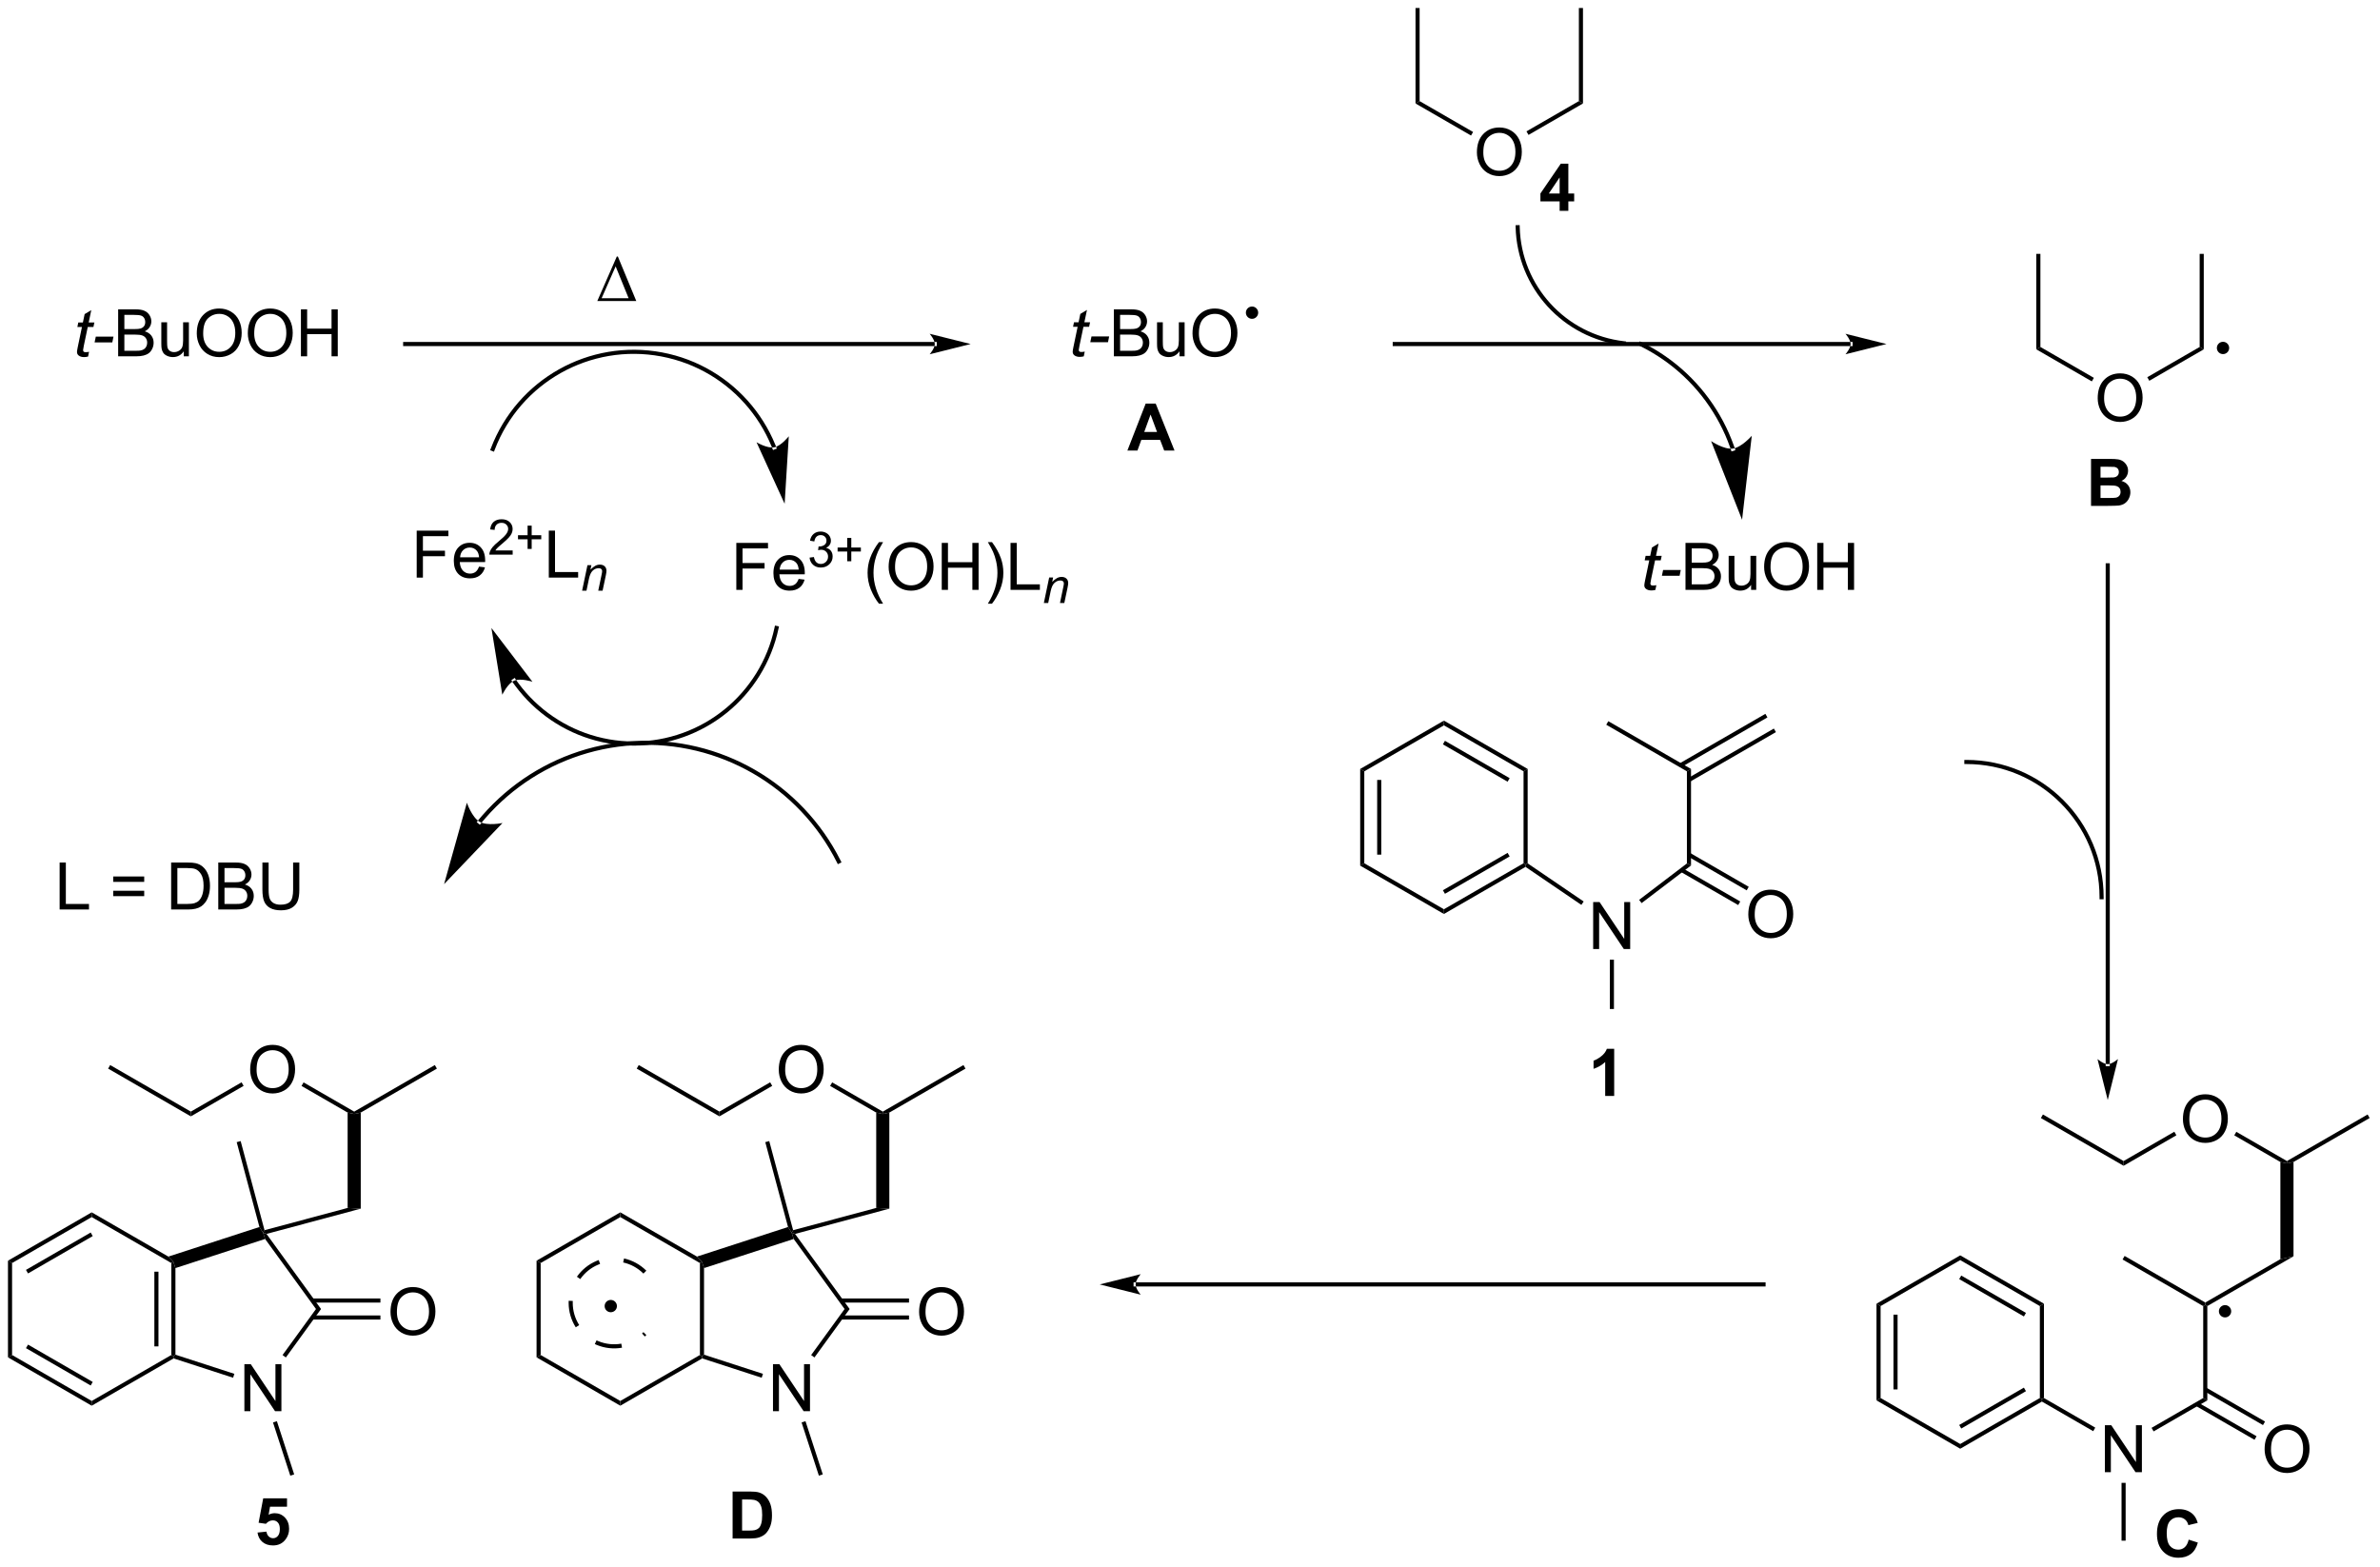 <?xml version="1.0" encoding="UTF-8"?>
<!DOCTYPE svg PUBLIC '-//W3C//DTD SVG 1.0//EN'
          'http://www.w3.org/TR/2001/REC-SVG-20010904/DTD/svg10.dtd'>
<svg stroke-dasharray="none" shape-rendering="auto" xmlns="http://www.w3.org/2000/svg" font-family="'Dialog'" text-rendering="auto" width="796" fill-opacity="1" color-interpolation="auto" color-rendering="auto" preserveAspectRatio="xMidYMid meet" font-size="12px" viewBox="0 0 796 524" fill="black" xmlns:xlink="http://www.w3.org/1999/xlink" stroke="black" image-rendering="auto" stroke-miterlimit="10" stroke-linecap="square" stroke-linejoin="miter" font-style="normal" stroke-width="1" height="524" stroke-dashoffset="0" font-weight="normal" stroke-opacity="1"
><!--Generated by the Batik Graphics2D SVG Generator--><defs id="genericDefs"
  /><g
  ><defs id="defs1"
    ><clipPath clipPathUnits="userSpaceOnUse" id="clipPath1"
      ><path d="M0.646 0.646 L298.841 0.646 L298.841 197.011 L0.646 197.011 L0.646 0.646 Z"
      /></clipPath
      ><clipPath clipPathUnits="userSpaceOnUse" id="clipPath2"
      ><path d="M-0.972 10.626 L-0.972 201.531 L288.932 201.531 L288.932 10.626 Z"
      /></clipPath
    ></defs
    ><g transform="scale(2.667,2.667) translate(-0.646,-0.646) matrix(1.029,0,0,1.029,1.646,-10.284)"
    ><path d="M9.88 53.495 L9.763 54.076 Q9.508 54.141 9.271 54.141 Q8.849 54.141 8.599 53.933 Q8.412 53.776 8.412 53.508 Q8.412 53.37 8.513 52.878 L9.016 50.469 L8.458 50.469 L8.57 49.922 L9.13 49.922 L9.344 48.901 L10.154 48.414 L9.836 49.922 L10.531 49.922 L10.414 50.469 L9.724 50.469 L9.242 52.761 Q9.154 53.198 9.154 53.284 Q9.154 53.409 9.224 53.477 Q9.297 53.542 9.461 53.542 Q9.695 53.542 9.88 53.495 ZM10.556 52.352 L10.704 51.644 L12.861 51.644 L12.715 52.352 L10.556 52.352 Z" stroke="none" clip-path="url(#clipPath2)"
    /></g
    ><g transform="matrix(2.743,0,0,2.743,2.667,-29.146)"
    ><path d="M13.434 54.071 L13.434 48.344 L15.582 48.344 Q16.238 48.344 16.634 48.519 Q17.033 48.69 17.257 49.052 Q17.48 49.414 17.48 49.808 Q17.48 50.175 17.28 50.5 Q17.082 50.823 16.681 51.024 Q17.199 51.175 17.478 51.542 Q17.759 51.909 17.759 52.409 Q17.759 52.813 17.587 53.159 Q17.418 53.503 17.168 53.69 Q16.918 53.878 16.54 53.974 Q16.165 54.071 15.618 54.071 L13.434 54.071 ZM14.191 50.75 L15.431 50.75 Q15.934 50.75 16.152 50.683 Q16.442 50.597 16.587 50.399 Q16.736 50.198 16.736 49.899 Q16.736 49.612 16.598 49.396 Q16.462 49.18 16.207 49.099 Q15.954 49.019 15.337 49.019 L14.191 49.019 L14.191 50.75 ZM14.191 53.394 L15.618 53.394 Q15.986 53.394 16.134 53.367 Q16.395 53.321 16.569 53.211 Q16.746 53.102 16.858 52.894 Q16.973 52.683 16.973 52.409 Q16.973 52.089 16.809 51.855 Q16.645 51.617 16.353 51.521 Q16.064 51.425 15.517 51.425 L14.191 51.425 L14.191 53.394 ZM21.431 54.071 L21.431 53.461 Q20.947 54.164 20.113 54.164 Q19.746 54.164 19.428 54.024 Q19.111 53.883 18.954 53.67 Q18.801 53.456 18.738 53.149 Q18.697 52.94 18.697 52.492 L18.697 49.922 L19.4 49.922 L19.4 52.222 Q19.4 52.774 19.442 52.964 Q19.509 53.242 19.723 53.401 Q19.939 53.558 20.254 53.558 Q20.572 53.558 20.848 53.396 Q21.126 53.235 21.241 52.956 Q21.355 52.675 21.355 52.144 L21.355 49.922 L22.059 49.922 L22.059 54.071 L21.431 54.071 ZM23.021 51.282 Q23.021 49.855 23.787 49.05 Q24.552 48.242 25.763 48.242 Q26.555 48.242 27.19 48.623 Q27.828 49 28.162 49.677 Q28.497 50.355 28.497 51.214 Q28.497 52.086 28.146 52.774 Q27.794 53.461 27.148 53.815 Q26.505 54.17 25.758 54.17 Q24.951 54.17 24.312 53.779 Q23.677 53.386 23.349 52.711 Q23.021 52.034 23.021 51.282 ZM23.802 51.292 Q23.802 52.328 24.357 52.925 Q24.914 53.519 25.755 53.519 Q26.609 53.519 27.162 52.917 Q27.716 52.315 27.716 51.211 Q27.716 50.511 27.479 49.99 Q27.242 49.469 26.787 49.183 Q26.333 48.894 25.766 48.894 Q24.961 48.894 24.38 49.448 Q23.802 50 23.802 51.292 ZM29.244 51.282 Q29.244 49.855 30.009 49.05 Q30.775 48.242 31.986 48.242 Q32.777 48.242 33.413 48.623 Q34.051 49 34.384 49.677 Q34.72 50.355 34.72 51.214 Q34.72 52.086 34.368 52.774 Q34.017 53.461 33.371 53.815 Q32.728 54.17 31.98 54.17 Q31.173 54.17 30.535 53.779 Q29.9 53.386 29.572 52.711 Q29.244 52.034 29.244 51.282 ZM30.025 51.292 Q30.025 52.328 30.579 52.925 Q31.137 53.519 31.978 53.519 Q32.832 53.519 33.384 52.917 Q33.939 52.315 33.939 51.211 Q33.939 50.511 33.702 49.99 Q33.465 49.469 33.009 49.183 Q32.556 48.894 31.988 48.894 Q31.184 48.894 30.603 49.448 Q30.025 50 30.025 51.292 ZM35.719 54.071 L35.719 48.344 L36.477 48.344 L36.477 50.696 L39.453 50.696 L39.453 48.344 L40.211 48.344 L40.211 54.071 L39.453 54.071 L39.453 51.37 L36.477 51.37 L36.477 54.071 L35.719 54.071 Z" stroke="none" clip-path="url(#clipPath2)"
    /></g
    ><g transform="matrix(2.743,0,0,2.743,2.667,-29.146)"
    ><path d="M113.004 52.822 L113.004 52.822 L48.431 52.822 L48.181 52.822 L48.181 52.322 L48.431 52.322 L113.004 52.322 L113.254 52.322 L113.254 52.822 ZM117.379 52.572 L112.379 51.322 C112.379 51.322 113.004 52.025 113.004 52.572 C113.004 53.119 112.379 53.822 112.379 53.822 Z" stroke="none" clip-path="url(#clipPath2)"
    /></g
    ><g transform="matrix(2.743,0,0,2.743,2.667,-29.146)"
    ><path d="M93.189 65.269 L93.189 65.269 C93.189 65.268 93.189 65.267 93.188 65.266 L93.188 65.266 C93.187 65.264 93.187 65.262 93.186 65.261 L93.186 65.26 C93.18 65.245 93.174 65.23 93.168 65.215 L93.168 65.215 C93.144 65.154 93.119 65.094 93.095 65.033 L93.095 65.033 C92.996 64.792 92.891 64.553 92.782 64.317 L93.009 64.212 L92.782 64.317 C92.564 63.844 92.326 63.383 92.069 62.932 L92.069 62.932 C91.555 62.032 90.966 61.178 90.309 60.38 L90.309 60.38 C87.679 57.189 83.963 54.893 79.648 54.084 L79.694 53.838 L79.648 54.084 C71.018 52.466 62.467 57.261 59.347 65.469 L59.258 65.703 L58.791 65.525 L58.88 65.291 C62.086 56.858 70.872 51.93 79.74 53.593 L79.74 53.593 C84.174 54.424 87.993 56.783 90.695 60.062 L90.501 60.221 L90.695 60.062 C91.37 60.882 91.975 61.759 92.503 62.684 L92.286 62.808 L92.503 62.684 C92.767 63.147 93.012 63.622 93.236 64.107 L93.236 64.107 C93.348 64.35 93.455 64.596 93.557 64.844 L93.326 64.938 L93.557 64.844 C93.583 64.906 93.608 64.968 93.632 65.03 L93.4 65.122 L93.632 65.03 C93.639 65.046 93.645 65.061 93.651 65.077 L93.418 65.168 L93.651 65.076 C93.652 65.079 93.653 65.081 93.653 65.083 L93.421 65.174 L93.653 65.082 C93.654 65.083 93.654 65.085 93.654 65.086 L93.746 65.318 L93.281 65.501 ZM94.698 72.05 L95.204 63.819 C95.204 63.819 94.281 65.008 93.42 65.168 C92.56 65.328 91.271 64.55 91.271 64.55 Z" stroke="none" clip-path="url(#clipPath2)"
    /></g
    ><g transform="matrix(2.743,0,0,2.743,2.667,-29.146)"
    ><path d="M93.957 87.249 L93.957 87.249 C92.194 95.578 84.841 101.536 76.328 101.535 L76.078 101.535 L76.078 101.035 L76.328 101.035 C84.605 101.036 91.753 95.243 93.468 87.145 L93.519 86.9 L94.009 87.004 ZM76.328 101.535 L76.328 101.535 C72.071 101.535 68.105 100.045 64.983 97.514 L65.14 97.32 L64.983 97.514 C64.202 96.881 63.474 96.183 62.808 95.428 L62.996 95.262 L62.808 95.428 C62.475 95.05 62.157 94.657 61.856 94.251 L61.856 94.251 C61.78 94.15 61.706 94.047 61.633 93.944 L61.836 93.799 L61.633 93.944 C61.596 93.892 61.56 93.841 61.523 93.789 L61.729 93.646 L61.523 93.789 C61.521 93.785 61.519 93.782 61.517 93.779 L61.722 93.636 L61.517 93.779 C61.515 93.777 61.514 93.775 61.513 93.773 L61.719 93.632 L61.514 93.775 C61.513 93.774 61.513 93.773 61.513 93.773 L61.513 93.773 C61.512 93.772 61.512 93.772 61.512 93.772 L61.37 93.566 L61.782 93.283 L61.924 93.489 C61.924 93.489 61.924 93.489 61.924 93.489 L61.924 93.489 C61.924 93.489 61.924 93.489 61.923 93.488 L61.925 93.49 C61.926 93.491 61.927 93.493 61.927 93.494 L61.928 93.494 C61.93 93.497 61.932 93.5 61.934 93.503 L61.934 93.503 C61.969 93.554 62.005 93.604 62.04 93.655 L62.04 93.655 C62.111 93.755 62.184 93.854 62.257 93.953 L62.056 94.102 L62.257 93.953 C62.55 94.348 62.859 94.73 63.183 95.097 L63.183 95.097 C63.831 95.832 64.539 96.51 65.298 97.126 L65.298 97.126 C68.334 99.586 72.189 101.035 76.328 101.035 L76.578 101.035 L76.578 101.535 ZM58.946 87.195 L60.274 95.333 C60.274 95.333 60.911 93.97 61.715 93.624 C62.519 93.277 63.947 93.751 63.947 93.751 Z" stroke="none" clip-path="url(#clipPath2)"
    /></g
    ><g transform="matrix(2.743,0,0,2.743,2.667,-29.146)"
    ><path d="M131.289 53.495 L131.172 54.076 Q130.917 54.141 130.68 54.141 Q130.258 54.141 130.008 53.933 Q129.82 53.776 129.82 53.508 Q129.82 53.37 129.922 52.878 L130.424 50.469 L129.867 50.469 L129.979 49.922 L130.539 49.922 L130.752 48.901 L131.562 48.414 L131.245 49.922 L131.94 49.922 L131.823 50.469 L131.133 50.469 L130.651 52.761 Q130.562 53.198 130.562 53.284 Q130.562 53.409 130.633 53.477 Q130.706 53.542 130.87 53.542 Q131.104 53.542 131.289 53.495 ZM131.965 52.352 L132.113 51.644 L134.269 51.644 L134.124 52.352 L131.965 52.352 Z" stroke="none" clip-path="url(#clipPath2)"
    /></g
    ><g transform="matrix(2.743,0,0,2.743,2.667,-29.146)"
    ><path d="M134.842 54.071 L134.842 48.344 L136.991 48.344 Q137.647 48.344 138.043 48.519 Q138.441 48.69 138.665 49.052 Q138.889 49.414 138.889 49.808 Q138.889 50.175 138.689 50.5 Q138.491 50.823 138.09 51.024 Q138.608 51.175 138.887 51.542 Q139.168 51.909 139.168 52.409 Q139.168 52.813 138.996 53.159 Q138.827 53.503 138.577 53.69 Q138.327 53.878 137.949 53.974 Q137.574 54.071 137.027 54.071 L134.842 54.071 ZM135.6 50.75 L136.84 50.75 Q137.342 50.75 137.561 50.683 Q137.85 50.597 137.996 50.399 Q138.144 50.198 138.144 49.899 Q138.144 49.612 138.006 49.396 Q137.871 49.18 137.616 49.099 Q137.363 49.019 136.746 49.019 L135.6 49.019 L135.6 50.75 ZM135.6 53.394 L137.027 53.394 Q137.394 53.394 137.543 53.367 Q137.803 53.321 137.978 53.211 Q138.155 53.102 138.267 52.894 Q138.381 52.683 138.381 52.409 Q138.381 52.089 138.217 51.855 Q138.053 51.617 137.762 51.521 Q137.472 51.425 136.926 51.425 L135.6 51.425 L135.6 53.394 ZM142.84 54.071 L142.84 53.461 Q142.355 54.164 141.522 54.164 Q141.155 54.164 140.837 54.024 Q140.519 53.883 140.363 53.67 Q140.209 53.456 140.147 53.149 Q140.105 52.94 140.105 52.492 L140.105 49.922 L140.809 49.922 L140.809 52.222 Q140.809 52.774 140.85 52.964 Q140.918 53.242 141.131 53.401 Q141.347 53.558 141.663 53.558 Q141.98 53.558 142.256 53.396 Q142.535 53.235 142.65 52.956 Q142.764 52.675 142.764 52.144 L142.764 49.922 L143.467 49.922 L143.467 54.071 L142.84 54.071 ZM144.43 51.282 Q144.43 49.855 145.195 49.05 Q145.961 48.242 147.172 48.242 Q147.963 48.242 148.599 48.623 Q149.237 49 149.57 49.677 Q149.906 50.355 149.906 51.214 Q149.906 52.086 149.555 52.774 Q149.203 53.461 148.557 53.815 Q147.914 54.17 147.167 54.17 Q146.359 54.17 145.721 53.779 Q145.086 53.386 144.758 52.711 Q144.43 52.034 144.43 51.282 ZM145.211 51.292 Q145.211 52.328 145.766 52.925 Q146.323 53.519 147.164 53.519 Q148.018 53.519 148.57 52.917 Q149.125 52.315 149.125 51.211 Q149.125 50.511 148.888 49.99 Q148.651 49.469 148.195 49.183 Q147.742 48.894 147.174 48.894 Q146.37 48.894 145.789 49.448 Q145.211 50 145.211 51.292 Z" stroke="none" clip-path="url(#clipPath2)"
    /></g
    ><g transform="matrix(2.743,0,0,2.743,2.667,-29.146)"
    ><path d="M71.858 47.326 L74.233 41.906 L74.366 41.906 L76.608 47.326 L71.858 47.326 ZM75.676 46.992 L74.093 43.102 L72.382 46.992 L75.676 46.992 Z" stroke="none" clip-path="url(#clipPath2)"
    /></g
    ><g transform="matrix(2.743,0,0,2.743,2.667,-29.146)"
    ><path d="M224.67 52.822 L224.67 52.822 L169.09 52.822 L168.84 52.822 L168.84 52.322 L169.09 52.322 L224.67 52.322 L224.92 52.322 L224.92 52.822 ZM229.045 52.572 L224.045 51.322 C224.045 51.322 224.67 52.025 224.67 52.572 C224.67 53.119 224.045 53.822 224.045 53.822 Z" stroke="none" clip-path="url(#clipPath2)"
    /></g
    ><g transform="matrix(2.743,0,0,2.743,2.667,-29.146)"
    ><path d="M196.997 52.73 L196.997 52.73 C193.315 52.307 190.07 50.561 187.722 47.994 L187.906 47.825 L187.722 47.994 C185.374 45.427 183.922 42.04 183.828 38.335 L183.822 38.085 L184.322 38.072 L184.328 38.322 C184.419 41.903 185.821 45.176 188.091 47.657 L188.091 47.657 C190.36 50.137 193.496 51.825 197.054 52.233 L197.303 52.261 L197.246 52.758 Z" stroke="none" clip-path="url(#clipPath2)"
    /></g
    ><g transform="matrix(2.743,0,0,2.743,2.667,-29.146)"
    ><path d="M210.071 65.435 L210.071 65.435 C210.072 65.437 210.072 65.439 210.072 65.438 L210.072 65.438 C210.072 65.438 210.072 65.436 210.071 65.435 L210.308 65.355 L210.071 65.435 C210.071 65.433 210.07 65.431 210.069 65.429 L210.069 65.429 C210.069 65.427 210.068 65.425 210.067 65.423 L210.304 65.343 L210.067 65.423 C210.066 65.419 210.065 65.416 210.063 65.412 L210.063 65.412 C210.062 65.408 210.06 65.403 210.059 65.399 L210.296 65.319 L210.059 65.4 C210.054 65.384 210.048 65.368 210.043 65.352 L210.279 65.271 L210.043 65.352 C210.021 65.289 209.999 65.226 209.976 65.163 L209.976 65.163 C209.887 64.911 209.793 64.66 209.695 64.412 L209.695 64.412 C209.3 63.419 208.835 62.457 208.302 61.533 L208.302 61.533 C206.172 57.84 202.967 54.766 198.97 52.803 L198.746 52.692 L198.966 52.244 L199.191 52.354 C203.278 54.362 206.556 57.506 208.735 61.284 L208.519 61.409 L208.735 61.284 C209.28 62.228 209.756 63.212 210.159 64.228 L209.927 64.32 L210.159 64.228 C210.26 64.482 210.356 64.738 210.448 64.996 L210.212 65.079 L210.448 64.996 C210.471 65.06 210.493 65.124 210.516 65.189 L210.516 65.189 C210.521 65.205 210.527 65.222 210.532 65.238 L210.532 65.238 C210.534 65.242 210.535 65.246 210.536 65.25 L210.536 65.25 C210.538 65.254 210.539 65.258 210.541 65.262 L210.541 65.262 C210.541 65.264 210.542 65.266 210.542 65.268 L210.542 65.268 C210.543 65.27 210.544 65.272 210.545 65.274 L210.545 65.275 C210.544 65.273 210.544 65.272 210.544 65.273 L210.544 65.273 C210.544 65.273 210.545 65.275 210.546 65.277 L210.625 65.514 L210.15 65.672 ZM211.439 73.999 L212.621 63.76 C212.621 63.76 211.389 65.182 210.304 65.323 C209.22 65.465 207.663 64.408 207.663 64.408 Z" stroke="none" clip-path="url(#clipPath2)"
    /></g
    ><g transform="matrix(2.743,0,0,2.743,2.667,-29.146)"
    ><path d="M179.107 29.209 Q179.107 27.782 179.873 26.977 Q180.638 26.17 181.849 26.17 Q182.641 26.17 183.276 26.55 Q183.914 26.928 184.248 27.605 Q184.583 28.282 184.583 29.141 Q184.583 30.014 184.232 30.701 Q183.88 31.389 183.234 31.743 Q182.591 32.097 181.844 32.097 Q181.037 32.097 180.399 31.706 Q179.763 31.313 179.435 30.639 Q179.107 29.962 179.107 29.209 ZM179.888 29.22 Q179.888 30.256 180.443 30.852 Q181 31.446 181.841 31.446 Q182.696 31.446 183.248 30.845 Q183.802 30.243 183.802 29.139 Q183.802 28.438 183.565 27.918 Q183.328 27.397 182.873 27.11 Q182.419 26.821 181.852 26.821 Q181.047 26.821 180.466 27.376 Q179.888 27.928 179.888 29.22 Z" stroke="none" clip-path="url(#clipPath2)"
    /></g
    ><g transform="matrix(2.743,0,0,2.743,2.667,-29.146)"
    ><path d="M171.621 11.598 L172.121 11.598 L172.121 22.954 L171.621 23.242 Z" stroke="none" clip-path="url(#clipPath2)"
    /></g
    ><g transform="matrix(2.743,0,0,2.743,2.667,-29.146)"
    ><path d="M171.621 23.242 L172.121 22.954 L178.641 26.718 L178.391 27.151 Z" stroke="none" clip-path="url(#clipPath2)"
    /></g
    ><g transform="matrix(2.743,0,0,2.743,2.667,-29.146)"
    ><path d="M185.401 27.075 L185.151 26.642 L191.54 22.954 L192.04 23.242 Z" stroke="none" clip-path="url(#clipPath2)"
    /></g
    ><g transform="matrix(2.743,0,0,2.743,2.667,-29.146)"
    ><path d="M192.04 23.242 L191.54 22.954 L191.54 11.598 L192.04 11.598 Z" stroke="none" clip-path="url(#clipPath2)"
    /></g
    ><g transform="matrix(2.743,0,0,2.743,2.667,-29.146)"
    ><path d="M254.8 59.187 Q254.8 57.76 255.565 56.955 Q256.331 56.148 257.542 56.148 Q258.334 56.148 258.969 56.528 Q259.607 56.905 259.941 57.583 Q260.276 58.26 260.276 59.119 Q260.276 59.991 259.925 60.679 Q259.573 61.366 258.928 61.721 Q258.284 62.075 257.537 62.075 Q256.73 62.075 256.092 61.684 Q255.456 61.291 255.128 60.616 Q254.8 59.939 254.8 59.187 ZM255.581 59.197 Q255.581 60.233 256.136 60.83 Q256.693 61.424 257.534 61.424 Q258.389 61.424 258.941 60.822 Q259.495 60.221 259.495 59.116 Q259.495 58.416 259.258 57.895 Q259.021 57.374 258.566 57.088 Q258.112 56.799 257.545 56.799 Q256.74 56.799 256.159 57.353 Q255.581 57.905 255.581 59.197 Z" stroke="none" clip-path="url(#clipPath2)"
    /></g
    ><g transform="matrix(2.743,0,0,2.743,2.667,-29.146)"
    ><path d="M247.314 41.576 L247.814 41.576 L247.814 52.931 L247.314 53.22 Z" stroke="none" clip-path="url(#clipPath2)"
    /></g
    ><g transform="matrix(2.743,0,0,2.743,2.667,-29.146)"
    ><path d="M247.314 53.22 L247.814 52.931 L254.334 56.696 L254.084 57.129 Z" stroke="none" clip-path="url(#clipPath2)"
    /></g
    ><g transform="matrix(2.743,0,0,2.743,2.667,-29.146)"
    ><path d="M261.094 57.053 L260.844 56.62 L267.233 52.931 L267.733 53.22 Z" stroke="none" clip-path="url(#clipPath2)"
    /></g
    ><g transform="matrix(2.743,0,0,2.743,2.667,-29.146)"
    ><path d="M267.733 53.22 L267.233 52.931 L267.233 41.576 L267.733 41.576 Z" stroke="none" clip-path="url(#clipPath2)"
    /></g
    ><g transform="matrix(2.743,0,0,2.743,2.667,-29.146)"
    ><path d="M255.774 140.377 L255.774 140.377 L255.774 79.551 L255.774 79.301 L256.274 79.301 L256.274 79.551 L256.274 140.377 L256.274 140.627 L255.774 140.627 ZM256.024 144.752 L257.274 139.752 C257.274 139.752 256.571 140.377 256.024 140.377 C255.477 140.377 254.774 139.752 254.774 139.752 Z" stroke="none" clip-path="url(#clipPath2)"
    /></g
    ><g transform="matrix(2.743,0,0,2.743,2.667,-29.146)"
    ><path d="M255.025 120.021 L255.025 120.021 C255.025 115.537 253.208 111.478 250.269 108.539 L250.446 108.362 L250.269 108.539 C247.33 105.6 243.271 103.783 238.787 103.783 L238.537 103.783 L238.537 103.283 L238.787 103.283 C243.409 103.283 247.594 105.157 250.623 108.186 L250.623 108.186 C253.651 111.214 255.525 115.399 255.525 120.021 L255.525 120.271 L255.025 120.271 Z" stroke="none" clip-path="url(#clipPath2)"
    /></g
    ><g transform="matrix(2.743,0,0,2.743,2.667,-29.146)"
    ><path d="M49.836 81.05 L49.836 75.324 L53.701 75.324 L53.701 75.998 L50.594 75.998 L50.594 77.772 L53.282 77.772 L53.282 78.449 L50.594 78.449 L50.594 81.05 L49.836 81.05 ZM57.434 79.714 L58.16 79.803 Q57.989 80.441 57.522 80.793 Q57.059 81.144 56.338 81.144 Q55.426 81.144 54.892 80.584 Q54.361 80.022 54.361 79.011 Q54.361 77.964 54.9 77.386 Q55.439 76.808 56.298 76.808 Q57.129 76.808 57.655 77.376 Q58.184 77.941 58.184 78.967 Q58.184 79.029 58.181 79.154 L55.088 79.154 Q55.127 79.839 55.473 80.204 Q55.822 80.566 56.34 80.566 Q56.728 80.566 57.002 80.363 Q57.275 80.16 57.434 79.714 ZM55.127 78.576 L57.442 78.576 Q57.395 78.053 57.176 77.793 Q56.84 77.386 56.306 77.386 Q55.822 77.386 55.491 77.712 Q55.16 78.035 55.127 78.576 Z" stroke="none" clip-path="url(#clipPath2)"
    /></g
    ><g transform="matrix(2.743,0,0,2.743,2.667,-29.146)"
    ><path d="M61.537 77.743 L61.537 78.25 L58.697 78.25 Q58.692 78.059 58.76 77.883 Q58.867 77.594 59.106 77.313 Q59.346 77.031 59.797 76.662 Q60.496 76.088 60.742 75.752 Q60.989 75.416 60.989 75.118 Q60.989 74.805 60.764 74.59 Q60.541 74.373 60.18 74.373 Q59.799 74.373 59.571 74.602 Q59.342 74.83 59.34 75.235 L58.797 75.18 Q58.854 74.573 59.217 74.256 Q59.58 73.938 60.192 73.938 Q60.811 73.938 61.17 74.281 Q61.532 74.623 61.532 75.129 Q61.532 75.387 61.426 75.637 Q61.321 75.885 61.075 76.16 Q60.83 76.436 60.262 76.916 Q59.787 77.315 59.653 77.457 Q59.518 77.6 59.43 77.743 L61.537 77.743 ZM63.357 77.555 L63.357 76.377 L62.187 76.377 L62.187 75.885 L63.357 75.885 L63.357 74.717 L63.855 74.717 L63.855 75.885 L65.023 75.885 L65.023 76.377 L63.855 76.377 L63.855 77.555 L63.357 77.555 Z" stroke="none" clip-path="url(#clipPath2)"
    /></g
    ><g transform="matrix(2.743,0,0,2.743,2.667,-29.146)"
    ><path d="M65.943 81.05 L65.943 75.324 L66.701 75.324 L66.701 80.373 L69.521 80.373 L69.521 81.05 L65.943 81.05 Z" stroke="none" clip-path="url(#clipPath2)"
    /></g
    ><g transform="matrix(2.743,0,0,2.743,2.667,-29.146)"
    ><path d="M70.005 82.65 L70.656 79.539 L71.136 79.539 L71.023 80.08 Q71.335 79.762 71.607 79.615 Q71.88 79.469 72.165 79.469 Q72.542 79.469 72.757 79.674 Q72.974 79.879 72.974 80.221 Q72.974 80.394 72.898 80.766 L72.501 82.65 L71.972 82.65 L72.384 80.678 Q72.447 80.391 72.447 80.254 Q72.447 80.098 72.339 80.002 Q72.232 79.904 72.031 79.904 Q71.622 79.904 71.304 80.197 Q70.988 80.49 70.837 81.203 L70.537 82.65 L70.005 82.65 Z" stroke="none" clip-path="url(#clipPath2)"
    /></g
    ><g transform="matrix(2.743,0,0,2.743,2.667,-29.146)"
    ><path d="M88.807 82.549 L88.807 76.823 L92.671 76.823 L92.671 77.497 L89.565 77.497 L89.565 79.27 L92.252 79.27 L92.252 79.948 L89.565 79.948 L89.565 82.549 L88.807 82.549 ZM96.405 81.213 L97.131 81.302 Q96.959 81.94 96.493 82.291 Q96.03 82.643 95.308 82.643 Q94.397 82.643 93.863 82.083 Q93.332 81.52 93.332 80.51 Q93.332 79.463 93.871 78.885 Q94.41 78.307 95.269 78.307 Q96.1 78.307 96.626 78.875 Q97.155 79.44 97.155 80.466 Q97.155 80.528 97.152 80.653 L94.058 80.653 Q94.097 81.338 94.444 81.703 Q94.793 82.065 95.311 82.065 Q95.699 82.065 95.972 81.862 Q96.246 81.659 96.405 81.213 ZM94.097 80.075 L96.412 80.075 Q96.365 79.552 96.147 79.291 Q95.811 78.885 95.277 78.885 Q94.793 78.885 94.462 79.211 Q94.131 79.534 94.097 80.075 Z" stroke="none" clip-path="url(#clipPath2)"
    /></g
    ><g transform="matrix(2.743,0,0,2.743,2.667,-29.146)"
    ><path d="M97.739 78.614 L98.266 78.544 Q98.358 78.993 98.575 79.191 Q98.793 79.388 99.108 79.388 Q99.479 79.388 99.735 79.13 Q99.993 78.872 99.993 78.491 Q99.993 78.128 99.754 77.894 Q99.518 77.657 99.151 77.657 Q99.002 77.657 98.78 77.716 L98.838 77.253 Q98.891 77.259 98.922 77.259 Q99.26 77.259 99.53 77.083 Q99.799 76.907 99.799 76.54 Q99.799 76.251 99.602 76.062 Q99.406 75.87 99.096 75.87 Q98.787 75.87 98.582 76.064 Q98.377 76.257 98.319 76.644 L97.791 76.55 Q97.889 76.019 98.231 75.728 Q98.575 75.437 99.084 75.437 Q99.436 75.437 99.731 75.587 Q100.028 75.737 100.184 75.999 Q100.34 76.259 100.34 76.552 Q100.34 76.831 100.19 77.06 Q100.041 77.288 99.748 77.423 Q100.129 77.511 100.34 77.788 Q100.551 78.064 100.551 78.48 Q100.551 79.042 100.141 79.435 Q99.731 79.825 99.104 79.825 Q98.539 79.825 98.164 79.489 Q97.791 79.151 97.739 78.614 ZM102.327 79.054 L102.327 77.876 L101.157 77.876 L101.157 77.384 L102.327 77.384 L102.327 76.216 L102.826 76.216 L102.826 77.384 L103.993 77.384 L103.993 77.876 L102.826 77.876 L102.826 79.054 L102.327 79.054 Z" stroke="none" clip-path="url(#clipPath2)"
    /></g
    ><g transform="matrix(2.743,0,0,2.743,2.667,-29.146)"
    ><path d="M106.2 84.234 Q105.617 83.5 105.213 82.515 Q104.812 81.528 104.812 80.474 Q104.812 79.544 105.114 78.692 Q105.465 77.705 106.2 76.724 L106.702 76.724 Q106.231 77.536 106.077 77.885 Q105.84 78.424 105.702 79.01 Q105.536 79.739 105.536 80.479 Q105.536 82.356 106.702 84.234 L106.2 84.234 ZM107.379 79.76 Q107.379 78.333 108.145 77.528 Q108.911 76.721 110.122 76.721 Q110.913 76.721 111.549 77.101 Q112.187 77.479 112.52 78.156 Q112.856 78.833 112.856 79.692 Q112.856 80.565 112.504 81.252 Q112.153 81.94 111.507 82.294 Q110.864 82.648 110.117 82.648 Q109.309 82.648 108.671 82.257 Q108.036 81.864 107.708 81.19 Q107.379 80.513 107.379 79.76 ZM108.161 79.77 Q108.161 80.807 108.715 81.403 Q109.273 81.997 110.114 81.997 Q110.968 81.997 111.52 81.395 Q112.075 80.794 112.075 79.69 Q112.075 78.989 111.838 78.468 Q111.601 77.948 111.145 77.661 Q110.692 77.372 110.124 77.372 Q109.32 77.372 108.739 77.927 Q108.161 78.479 108.161 79.77 ZM113.855 82.549 L113.855 76.823 L114.613 76.823 L114.613 79.174 L117.589 79.174 L117.589 76.823 L118.347 76.823 L118.347 82.549 L117.589 82.549 L117.589 79.849 L114.613 79.849 L114.613 82.549 L113.855 82.549 ZM119.981 84.234 L119.476 84.234 Q120.645 82.356 120.645 80.479 Q120.645 79.744 120.476 79.02 Q120.343 78.434 120.106 77.895 Q119.952 77.544 119.476 76.724 L119.981 76.724 Q120.715 77.705 121.067 78.692 Q121.367 79.544 121.367 80.474 Q121.367 81.528 120.963 82.515 Q120.559 83.5 119.981 84.234 ZM122.242 82.549 L122.242 76.823 L122.999 76.823 L122.999 81.872 L125.82 81.872 L125.82 82.549 L122.242 82.549 Z" stroke="none" clip-path="url(#clipPath2)"
    /></g
    ><g transform="matrix(2.743,0,0,2.743,2.667,-29.146)"
    ><path d="M126.304 84.149 L126.954 81.038 L127.435 81.038 L127.322 81.579 Q127.634 81.26 127.906 81.114 Q128.179 80.968 128.464 80.968 Q128.841 80.968 129.056 81.172 Q129.273 81.378 129.273 81.719 Q129.273 81.893 129.197 82.264 L128.8 84.149 L128.271 84.149 L128.683 82.176 Q128.745 81.889 128.745 81.753 Q128.745 81.596 128.638 81.501 Q128.531 81.403 128.329 81.403 Q127.921 81.403 127.603 81.696 Q127.286 81.989 127.136 82.702 L126.835 84.149 L126.304 84.149 Z" stroke="none" clip-path="url(#clipPath2)"
    /></g
    ><g transform="matrix(2.743,0,0,2.743,2.667,-29.146)"
    ><path d="M200.987 81.974 L200.869 82.554 Q200.614 82.619 200.377 82.619 Q199.955 82.619 199.705 82.411 Q199.518 82.255 199.518 81.987 Q199.518 81.849 199.619 81.356 L200.122 78.948 L199.565 78.948 L199.677 78.401 L200.237 78.401 L200.45 77.38 L201.26 76.893 L200.942 78.401 L201.637 78.401 L201.52 78.948 L200.83 78.948 L200.348 81.239 Q200.26 81.677 200.26 81.763 Q200.26 81.888 200.33 81.955 Q200.403 82.02 200.567 82.02 Q200.802 82.02 200.987 81.974 ZM201.662 80.83 L201.811 80.122 L203.967 80.122 L203.821 80.83 L201.662 80.83 Z" stroke="none" clip-path="url(#clipPath2)"
    /></g
    ><g transform="matrix(2.743,0,0,2.743,2.667,-29.146)"
    ><path d="M204.54 82.549 L204.54 76.823 L206.688 76.823 Q207.345 76.823 207.74 76.997 Q208.139 77.169 208.363 77.531 Q208.587 77.893 208.587 78.286 Q208.587 78.653 208.386 78.979 Q208.188 79.302 207.787 79.502 Q208.305 79.653 208.584 80.02 Q208.865 80.388 208.865 80.888 Q208.865 81.291 208.694 81.638 Q208.524 81.981 208.274 82.169 Q208.024 82.356 207.647 82.453 Q207.272 82.549 206.725 82.549 L204.54 82.549 ZM205.298 79.229 L206.537 79.229 Q207.04 79.229 207.259 79.161 Q207.548 79.075 207.694 78.877 Q207.842 78.677 207.842 78.377 Q207.842 78.091 207.704 77.875 Q207.569 77.659 207.313 77.578 Q207.061 77.497 206.444 77.497 L205.298 77.497 L205.298 79.229 ZM205.298 81.872 L206.725 81.872 Q207.092 81.872 207.24 81.846 Q207.501 81.799 207.675 81.69 Q207.852 81.58 207.964 81.372 Q208.079 81.161 208.079 80.888 Q208.079 80.567 207.915 80.333 Q207.751 80.096 207.459 80 Q207.17 79.903 206.623 79.903 L205.298 79.903 L205.298 81.872 ZM212.537 82.549 L212.537 81.94 Q212.053 82.643 211.22 82.643 Q210.852 82.643 210.535 82.502 Q210.217 82.362 210.061 82.148 Q209.907 81.934 209.845 81.627 Q209.803 81.419 209.803 80.971 L209.803 78.401 L210.506 78.401 L210.506 80.7 Q210.506 81.252 210.548 81.442 Q210.615 81.721 210.829 81.88 Q211.045 82.036 211.36 82.036 Q211.678 82.036 211.954 81.875 Q212.232 81.713 212.347 81.434 Q212.462 81.153 212.462 80.622 L212.462 78.401 L213.165 78.401 L213.165 82.549 L212.537 82.549 ZM214.127 79.76 Q214.127 78.333 214.893 77.528 Q215.658 76.721 216.869 76.721 Q217.661 76.721 218.296 77.101 Q218.934 77.479 219.268 78.156 Q219.604 78.833 219.604 79.692 Q219.604 80.565 219.252 81.252 Q218.9 81.94 218.255 82.294 Q217.612 82.648 216.864 82.648 Q216.057 82.648 215.419 82.257 Q214.783 81.864 214.455 81.19 Q214.127 80.513 214.127 79.76 ZM214.908 79.77 Q214.908 80.807 215.463 81.403 Q216.02 81.997 216.862 81.997 Q217.716 81.997 218.268 81.395 Q218.822 80.794 218.822 79.69 Q218.822 78.989 218.585 78.468 Q218.348 77.948 217.893 77.661 Q217.44 77.372 216.872 77.372 Q216.067 77.372 215.487 77.927 Q214.908 78.479 214.908 79.77 ZM220.602 82.549 L220.602 76.823 L221.36 76.823 L221.36 79.174 L224.337 79.174 L224.337 76.823 L225.095 76.823 L225.095 82.549 L224.337 82.549 L224.337 79.849 L221.36 79.849 L221.36 82.549 L220.602 82.549 Z" stroke="none" clip-path="url(#clipPath2)"
    /></g
    ><g transform="matrix(2.743,0,0,2.743,2.667,-29.146)"
    ><path d="M164.876 104.384 L165.376 104.673 L165.376 115.884 L164.876 116.173 ZM166.946 105.723 L166.946 114.833 L167.446 114.833 L167.446 105.723 Z" stroke="none" clip-path="url(#clipPath2)"
    /></g
    ><g transform="matrix(2.743,0,0,2.743,2.667,-29.146)"
    ><path d="M164.876 116.173 L165.376 115.884 L175.085 121.49 L175.085 122.067 Z" stroke="none" clip-path="url(#clipPath2)"
    /></g
    ><g transform="matrix(2.743,0,0,2.743,2.667,-29.146)"
    ><path d="M175.085 122.067 L175.085 121.49 L184.795 115.884 L185.045 116.028 L185.034 116.323 ZM175.21 119.605 L183.1 115.05 L182.85 114.617 L174.96 119.172 Z" stroke="none" clip-path="url(#clipPath2)"
    /></g
    ><g transform="matrix(2.743,0,0,2.743,2.667,-29.146)"
    ><path d="M185.295 115.896 L185.045 116.028 L184.795 115.884 L184.795 104.673 L185.295 104.384 Z" stroke="none" clip-path="url(#clipPath2)"
    /></g
    ><g transform="matrix(2.743,0,0,2.743,2.667,-29.146)"
    ><path d="M185.295 104.384 L184.795 104.673 L175.085 99.067 L175.085 98.49 ZM183.1 105.507 L175.21 100.952 L174.96 101.385 L182.85 105.94 Z" stroke="none" clip-path="url(#clipPath2)"
    /></g
    ><g transform="matrix(2.743,0,0,2.743,2.667,-29.146)"
    ><path d="M175.085 98.49 L175.085 99.067 L165.376 104.673 L164.876 104.384 Z" stroke="none" clip-path="url(#clipPath2)"
    /></g
    ><g transform="matrix(2.743,0,0,2.743,2.667,-29.146)"
    ><path d="M193.283 126.338 L193.283 120.611 L194.062 120.611 L197.07 125.106 L197.07 120.611 L197.796 120.611 L197.796 126.338 L197.018 126.338 L194.01 121.838 L194.01 126.338 L193.283 126.338 Z" stroke="none" clip-path="url(#clipPath2)"
    /></g
    ><g transform="matrix(2.743,0,0,2.743,2.667,-29.146)"
    ><path d="M185.034 116.323 L185.045 116.028 L185.295 115.896 L192.124 120.544 L191.843 120.958 Z" stroke="none" clip-path="url(#clipPath2)"
    /></g
    ><g transform="matrix(2.743,0,0,2.743,2.667,-29.146)"
    ><path d="M199.189 120.74 L198.886 120.343 L204.713 115.904 L205.213 116.152 Z" stroke="none" clip-path="url(#clipPath2)"
    /></g
    ><g transform="matrix(2.743,0,0,2.743,2.667,-29.146)"
    ><path d="M212.199 122.139 Q212.199 120.712 212.965 119.907 Q213.73 119.1 214.941 119.1 Q215.733 119.1 216.368 119.48 Q217.006 119.858 217.34 120.535 Q217.676 121.212 217.676 122.072 Q217.676 122.944 217.324 123.631 Q216.972 124.319 216.327 124.673 Q215.684 125.027 214.936 125.027 Q214.129 125.027 213.491 124.637 Q212.855 124.243 212.527 123.569 Q212.199 122.892 212.199 122.139 ZM212.98 122.15 Q212.98 123.186 213.535 123.782 Q214.092 124.376 214.934 124.376 Q215.788 124.376 216.34 123.775 Q216.894 123.173 216.894 122.069 Q216.894 121.368 216.657 120.848 Q216.421 120.327 215.965 120.04 Q215.512 119.751 214.944 119.751 Q214.139 119.751 213.559 120.306 Q212.98 120.858 212.98 122.15 Z" stroke="none" clip-path="url(#clipPath2)"
    /></g
    ><g transform="matrix(2.743,0,0,2.743,2.667,-29.146)"
    ><path d="M203.946 116.925 L210.966 120.978 L211.216 120.545 L204.196 116.492 ZM204.838 115.05 L212.001 119.185 L212.251 118.752 L205.088 114.617 Z" stroke="none" clip-path="url(#clipPath2)"
    /></g
    ><g transform="matrix(2.743,0,0,2.743,2.667,-29.146)"
    ><path d="M205.213 116.152 L204.713 115.904 L204.713 104.673 L205.213 104.384 Z" stroke="none" clip-path="url(#clipPath2)"
    /></g
    ><g transform="matrix(2.743,0,0,2.743,2.667,-29.146)"
    ><path d="M205.213 104.384 L204.713 104.673 L194.879 98.995 L195.129 98.562 Z" stroke="none" clip-path="url(#clipPath2)"
    /></g
    ><g transform="matrix(2.743,0,0,2.743,2.667,-29.146)"
    ><path d="M205.088 105.94 L215.565 99.891 L215.315 99.458 L204.838 105.507 ZM204.053 104.147 L214.53 98.099 L214.28 97.665 L203.803 103.714 Z" stroke="none" clip-path="url(#clipPath2)"
    /></g
    ><g transform="matrix(2.743,0,0,2.743,2.667,-29.146)"
    ><path d="M195.314 127.638 L195.814 127.637 L195.816 133.653 L195.316 133.653 Z" stroke="none" clip-path="url(#clipPath2)"
    /></g
    ><g transform="matrix(2.743,0,0,2.743,2.667,-29.146)"
    ><path d="M227.829 169.585 L228.329 169.874 L228.329 181.085 L227.829 181.374 ZM229.899 170.924 L229.899 180.034 L230.399 180.034 L230.399 170.924 Z" stroke="none" clip-path="url(#clipPath2)"
    /></g
    ><g transform="matrix(2.743,0,0,2.743,2.667,-29.146)"
    ><path d="M227.829 181.374 L228.329 181.085 L238.038 186.691 L238.038 187.268 Z" stroke="none" clip-path="url(#clipPath2)"
    /></g
    ><g transform="matrix(2.743,0,0,2.743,2.667,-29.146)"
    ><path d="M238.038 187.268 L238.038 186.691 L247.747 181.085 L247.997 181.229 L247.997 181.518 ZM238.163 184.805 L246.052 180.251 L245.802 179.818 L237.913 184.373 Z" stroke="none" clip-path="url(#clipPath2)"
    /></g
    ><g transform="matrix(2.743,0,0,2.743,2.667,-29.146)"
    ><path d="M248.247 181.085 L247.997 181.229 L247.747 181.085 L247.747 169.874 L248.247 169.585 Z" stroke="none" clip-path="url(#clipPath2)"
    /></g
    ><g transform="matrix(2.743,0,0,2.743,2.667,-29.146)"
    ><path d="M248.247 169.585 L247.747 169.874 L238.038 164.268 L238.038 163.691 ZM246.052 170.708 L238.163 166.153 L237.913 166.586 L245.802 171.141 Z" stroke="none" clip-path="url(#clipPath2)"
    /></g
    ><g transform="matrix(2.743,0,0,2.743,2.667,-29.146)"
    ><path d="M238.038 163.691 L238.038 164.268 L228.329 169.874 L227.829 169.585 Z" stroke="none" clip-path="url(#clipPath2)"
    /></g
    ><g transform="matrix(2.743,0,0,2.743,2.667,-29.146)"
    ><path d="M255.677 190.129 L255.677 184.403 L256.456 184.403 L259.464 188.897 L259.464 184.403 L260.19 184.403 L260.19 190.129 L259.412 190.129 L256.404 185.629 L256.404 190.129 L255.677 190.129 Z" stroke="none" clip-path="url(#clipPath2)"
    /></g
    ><g transform="matrix(2.743,0,0,2.743,2.667,-29.146)"
    ><path d="M247.997 181.518 L247.997 181.229 L248.247 181.085 L254.502 184.696 L254.252 185.129 Z" stroke="none" clip-path="url(#clipPath2)"
    /></g
    ><g transform="matrix(2.743,0,0,2.743,2.667,-29.146)"
    ><path d="M261.618 185.154 L261.368 184.721 L267.666 181.085 L268.166 181.374 Z" stroke="none" clip-path="url(#clipPath2)"
    /></g
    ><g transform="matrix(2.743,0,0,2.743,2.667,-29.146)"
    ><path d="M275.152 187.34 Q275.152 185.913 275.917 185.108 Q276.683 184.301 277.894 184.301 Q278.686 184.301 279.321 184.681 Q279.959 185.059 280.292 185.736 Q280.628 186.413 280.628 187.272 Q280.628 188.145 280.277 188.832 Q279.925 189.52 279.279 189.874 Q278.636 190.228 277.889 190.228 Q277.081 190.228 276.443 189.838 Q275.808 189.444 275.48 188.77 Q275.152 188.093 275.152 187.34 ZM275.933 187.351 Q275.933 188.387 276.488 188.983 Q277.045 189.577 277.886 189.577 Q278.74 189.577 279.292 188.976 Q279.847 188.374 279.847 187.27 Q279.847 186.569 279.61 186.048 Q279.373 185.528 278.917 185.241 Q278.464 184.952 277.897 184.952 Q277.092 184.952 276.511 185.507 Q275.933 186.059 275.933 187.351 Z" stroke="none" clip-path="url(#clipPath2)"
    /></g
    ><g transform="matrix(2.743,0,0,2.743,2.667,-29.146)"
    ><path d="M266.756 182.043 L273.919 186.179 L274.169 185.746 L267.006 181.61 ZM267.791 180.251 L274.954 184.386 L275.204 183.953 L268.041 179.818 Z" stroke="none" clip-path="url(#clipPath2)"
    /></g
    ><g transform="matrix(2.743,0,0,2.743,2.667,-29.146)"
    ><path d="M268.166 181.374 L267.666 181.085 L267.666 169.874 L267.916 169.729 L268.166 169.874 Z" stroke="none" clip-path="url(#clipPath2)"
    /></g
    ><g transform="matrix(2.743,0,0,2.743,2.667,-29.146)"
    ><path d="M267.916 169.441 L267.916 169.729 L267.666 169.874 L257.832 164.196 L258.082 163.763 Z" stroke="none" clip-path="url(#clipPath2)"
    /></g
    ><g transform="matrix(2.743,0,0,2.743,2.667,-29.146)"
    ><path d="M268.166 169.874 L267.916 169.729 L267.916 169.441 L277.075 164.153 L278.675 163.806 Z" stroke="none" clip-path="url(#clipPath2)"
    /></g
    ><g transform="matrix(2.743,0,0,2.743,2.667,-29.146)"
    ><path d="M257.707 191.429 L258.207 191.429 L258.207 198.479 L257.707 198.479 Z" stroke="none" clip-path="url(#clipPath2)"
    /></g
    ><g transform="matrix(2.743,0,0,2.743,2.667,-29.146)"
    ><path d="M278.675 163.806 L277.075 164.153 L277.075 152.306 L277.875 152.479 L278.675 152.306 Z" stroke="none" clip-path="url(#clipPath2)"
    /></g
    ><g transform="matrix(2.743,0,0,2.743,2.667,-29.146)"
    ><path d="M278.675 152.306 L277.875 152.479 L277.875 152.191 L287.709 146.513 L287.959 146.946 Z" stroke="none" clip-path="url(#clipPath2)"
    /></g
    ><g transform="matrix(2.743,0,0,2.743,2.667,-29.146)"
    ><path d="M265.192 147.09 Q265.192 145.663 265.958 144.858 Q266.724 144.051 267.935 144.051 Q268.726 144.051 269.362 144.431 Q270 144.809 270.333 145.486 Q270.669 146.163 270.669 147.022 Q270.669 147.895 270.317 148.582 Q269.966 149.27 269.32 149.624 Q268.677 149.978 267.929 149.978 Q267.122 149.978 266.484 149.588 Q265.849 149.194 265.521 148.52 Q265.192 147.843 265.192 147.09 ZM265.974 147.101 Q265.974 148.137 266.528 148.733 Q267.086 149.327 267.927 149.327 Q268.781 149.327 269.333 148.726 Q269.888 148.124 269.888 147.02 Q269.888 146.319 269.651 145.798 Q269.414 145.278 268.958 144.991 Q268.505 144.702 267.937 144.702 Q267.132 144.702 266.552 145.257 Q265.974 145.809 265.974 147.101 Z" stroke="none" clip-path="url(#clipPath2)"
    /></g
    ><g transform="matrix(2.743,0,0,2.743,2.667,-29.146)"
    ><path d="M277.875 152.191 L277.875 152.479 L277.075 152.306 L271.453 149.06 L271.703 148.627 Z" stroke="none" clip-path="url(#clipPath2)"
    /></g
    ><g transform="matrix(2.743,0,0,2.743,2.667,-29.146)"
    ><path d="M264.144 148.618 L264.394 149.051 L257.957 152.768 L257.957 152.191 Z" stroke="none" clip-path="url(#clipPath2)"
    /></g
    ><g transform="matrix(2.743,0,0,2.743,2.667,-29.146)"
    ><path d="M257.957 152.191 L257.957 152.768 L247.872 146.946 L248.122 146.513 Z" stroke="none" clip-path="url(#clipPath2)"
    /></g
    ><g transform="matrix(2.743,0,0,2.743,2.667,-29.146)"
    ><path d="M137.492 166.985 L137.492 166.985 L214.056 166.985 L214.306 166.985 L214.306 167.485 L214.056 167.485 L137.492 167.485 L137.242 167.485 L137.242 166.985 ZM133.117 167.235 L138.117 168.485 C138.117 168.485 137.492 167.782 137.492 167.235 C137.492 166.689 138.117 165.985 138.117 165.985 Z" stroke="none" clip-path="url(#clipPath2)"
    /></g
    ><g transform="matrix(2.743,0,0,2.743,2.667,-29.146)"
    ><path d="M6.299 121.52 L6.299 115.793 L7.056 115.793 L7.056 120.843 L9.877 120.843 L9.877 121.52 L6.299 121.52 ZM16.611 118.153 L12.83 118.153 L12.83 117.496 L16.611 117.496 L16.611 118.153 ZM16.611 119.89 L12.83 119.89 L12.83 119.233 L16.611 119.233 L16.611 119.89 ZM19.896 121.52 L19.896 115.793 L21.87 115.793 Q22.537 115.793 22.889 115.874 Q23.381 115.989 23.73 116.285 Q24.183 116.668 24.407 117.265 Q24.631 117.858 24.631 118.624 Q24.631 119.278 24.477 119.783 Q24.326 120.285 24.086 120.616 Q23.849 120.944 23.566 121.134 Q23.284 121.325 22.883 121.423 Q22.482 121.52 21.964 121.52 L19.896 121.52 ZM20.654 120.843 L21.878 120.843 Q22.443 120.843 22.766 120.739 Q23.089 120.632 23.279 120.442 Q23.55 120.171 23.698 119.718 Q23.849 119.262 23.849 118.614 Q23.849 117.715 23.555 117.233 Q23.261 116.749 22.839 116.585 Q22.534 116.468 21.857 116.468 L20.654 116.468 L20.654 120.843 ZM25.642 121.52 L25.642 115.793 L27.791 115.793 Q28.447 115.793 28.843 115.968 Q29.241 116.14 29.465 116.502 Q29.689 116.864 29.689 117.257 Q29.689 117.624 29.489 117.95 Q29.291 118.272 28.89 118.473 Q29.408 118.624 29.687 118.991 Q29.968 119.358 29.968 119.858 Q29.968 120.262 29.796 120.608 Q29.627 120.952 29.377 121.14 Q29.127 121.327 28.749 121.423 Q28.374 121.52 27.827 121.52 L25.642 121.52 ZM26.4 118.2 L27.64 118.2 Q28.142 118.2 28.361 118.132 Q28.65 118.046 28.796 117.848 Q28.945 117.647 28.945 117.348 Q28.945 117.061 28.806 116.845 Q28.671 116.629 28.416 116.548 Q28.163 116.468 27.546 116.468 L26.4 116.468 L26.4 118.2 ZM26.4 120.843 L27.827 120.843 Q28.195 120.843 28.343 120.817 Q28.603 120.77 28.778 120.66 Q28.955 120.551 29.067 120.343 Q29.181 120.132 29.181 119.858 Q29.181 119.538 29.017 119.304 Q28.853 119.067 28.562 118.97 Q28.273 118.874 27.726 118.874 L26.4 118.874 L26.4 120.843 ZM34.767 115.793 L35.525 115.793 L35.525 119.1 Q35.525 119.965 35.33 120.473 Q35.135 120.981 34.624 121.301 Q34.116 121.619 33.288 121.619 Q32.483 121.619 31.971 121.34 Q31.46 121.061 31.241 120.538 Q31.023 120.012 31.023 119.1 L31.023 115.793 L31.78 115.793 L31.78 119.098 Q31.78 119.843 31.918 120.197 Q32.056 120.551 32.395 120.744 Q32.733 120.934 33.221 120.934 Q34.056 120.934 34.411 120.556 Q34.767 120.176 34.767 119.098 L34.767 115.793 Z" stroke="none" clip-path="url(#clipPath2)"
    /></g
    ><g transform="matrix(2.743,0,0,2.743,2.667,-29.146)"
    ><path d="M64.451 164.339 L64.951 164.627 L64.951 175.839 L64.451 176.127 Z" stroke="none" clip-path="url(#clipPath2)"
    /></g
    ><g transform="matrix(2.743,0,0,2.743,2.667,-29.146)"
    ><path d="M64.451 176.127 L64.951 175.839 L74.661 181.445 L74.661 182.022 Z" stroke="none" clip-path="url(#clipPath2)"
    /></g
    ><g transform="matrix(2.743,0,0,2.743,2.667,-29.146)"
    ><path d="M74.661 182.022 L74.661 181.445 L84.37 175.839 L84.62 175.983 L84.649 176.255 Z" stroke="none" clip-path="url(#clipPath2)"
    /></g
    ><g transform="matrix(2.743,0,0,2.743,2.667,-29.146)"
    ><path d="M84.87 175.802 L84.62 175.983 L84.37 175.839 L84.37 164.627 L84.62 164.483 L84.87 165.243 Z" stroke="none" clip-path="url(#clipPath2)"
    /></g
    ><g transform="matrix(2.743,0,0,2.743,2.667,-29.146)"
    ><path d="M84.008 163.841 L84.62 164.483 L84.37 164.627 L74.661 159.022 L74.661 158.445 Z" stroke="none" clip-path="url(#clipPath2)"
    /></g
    ><g transform="matrix(2.743,0,0,2.743,2.667,-29.146)"
    ><path d="M74.661 158.445 L74.661 159.022 L64.951 164.627 L64.451 164.339 Z" stroke="none" clip-path="url(#clipPath2)"
    /></g
    ><g transform="matrix(2.743,0,0,2.743,2.667,-29.146)"
    ><path d="M93.278 182.687 L93.278 176.96 L94.057 176.96 L97.064 181.455 L97.064 176.96 L97.791 176.96 L97.791 182.687 L97.012 182.687 L94.004 178.187 L94.004 182.687 L93.278 182.687 Z" stroke="none" clip-path="url(#clipPath2)"
    /></g
    ><g transform="matrix(2.743,0,0,2.743,2.667,-29.146)"
    ><path d="M84.649 176.255 L84.62 175.983 L84.87 175.802 L92.055 178.136 L91.901 178.612 Z" stroke="none" clip-path="url(#clipPath2)"
    /></g
    ><g transform="matrix(2.743,0,0,2.743,2.667,-29.146)"
    ><path d="M98.335 176.139 L97.931 175.845 L102.008 170.233 L102.626 170.233 Z" stroke="none" clip-path="url(#clipPath2)"
    /></g
    ><g transform="matrix(2.743,0,0,2.743,2.667,-29.146)"
    ><path d="M102.626 170.233 L102.008 170.233 L95.802 161.691 L95.557 160.929 L95.973 161.077 Z" stroke="none" clip-path="url(#clipPath2)"
    /></g
    ><g transform="matrix(2.743,0,0,2.743,2.667,-29.146)"
    ><path d="M95.112 160.233 L95.557 160.929 L95.802 161.691 L84.87 165.243 L84.62 164.483 L84.008 163.841 Z" stroke="none" clip-path="url(#clipPath2)"
    /></g
    ><g transform="matrix(2.743,0,0,2.743,2.667,-29.146)"
    ><path d="M96.765 184.064 L97.241 183.91 L99.349 190.397 L98.873 190.551 Z" stroke="none" clip-path="url(#clipPath2)"
    /></g
    ><g transform="matrix(2.743,0,0,2.743,2.667,-29.146)"
    ><path d="M111.094 170.594 Q111.094 169.167 111.859 168.362 Q112.625 167.555 113.836 167.555 Q114.627 167.555 115.263 167.935 Q115.901 168.313 116.234 168.99 Q116.57 169.667 116.57 170.526 Q116.57 171.399 116.219 172.086 Q115.867 172.774 115.221 173.128 Q114.578 173.482 113.831 173.482 Q113.023 173.482 112.385 173.091 Q111.75 172.698 111.422 172.024 Q111.094 171.347 111.094 170.594 ZM111.875 170.605 Q111.875 171.641 112.43 172.237 Q112.987 172.831 113.828 172.831 Q114.682 172.831 115.234 172.23 Q115.789 171.628 115.789 170.524 Q115.789 169.823 115.552 169.303 Q115.315 168.782 114.859 168.495 Q114.406 168.206 113.838 168.206 Q113.034 168.206 112.453 168.761 Q111.875 169.313 111.875 170.605 Z" stroke="none" clip-path="url(#clipPath2)"
    /></g
    ><g transform="matrix(2.743,0,0,2.743,2.667,-29.146)"
    ><path d="M101.565 171.518 L109.863 171.518 L109.863 171.018 L101.565 171.018 ZM101.565 169.448 L109.863 169.448 L109.863 168.948 L101.565 168.948 Z" stroke="none" clip-path="url(#clipPath2)"
    /></g
    ><g transform="matrix(2.743,0,0,2.743,2.667,-29.146)"
    ><path d="M95.734 160.623 L95.557 160.929 L95.112 160.233 L92.339 149.886 L92.822 149.757 Z" stroke="none" clip-path="url(#clipPath2)"
    /></g
    ><g transform="matrix(2.743,0,0,2.743,2.667,-29.146)"
    ><path d="M95.973 161.077 L95.557 160.929 L95.734 160.623 L105.865 157.909 L107.465 157.998 Z" stroke="none" clip-path="url(#clipPath2)"
    /></g
    ><g transform="matrix(2.743,0,0,2.743,2.667,-29.146)"
    ><path d="M107.465 157.998 L105.865 157.909 L105.865 146.28 L106.665 146.453 L107.465 146.28 Z" stroke="none" clip-path="url(#clipPath2)"
    /></g
    ><g transform="matrix(2.743,0,0,2.743,2.667,-29.146)"
    ><path d="M107.465 146.28 L106.665 146.453 L106.665 146.164 L116.5 140.487 L116.75 140.92 Z" stroke="none" clip-path="url(#clipPath2)"
    /></g
    ><g transform="matrix(2.743,0,0,2.743,2.667,-29.146)"
    ><path d="M93.983 141.064 Q93.983 139.637 94.749 138.832 Q95.514 138.025 96.725 138.025 Q97.517 138.025 98.152 138.405 Q98.79 138.783 99.124 139.46 Q99.459 140.137 99.459 140.996 Q99.459 141.869 99.108 142.556 Q98.756 143.244 98.11 143.598 Q97.467 143.952 96.72 143.952 Q95.912 143.952 95.275 143.561 Q94.639 143.168 94.311 142.494 Q93.983 141.817 93.983 141.064 ZM94.764 141.075 Q94.764 142.111 95.319 142.707 Q95.876 143.301 96.717 143.301 Q97.571 143.301 98.124 142.7 Q98.678 142.098 98.678 140.994 Q98.678 140.293 98.441 139.772 Q98.204 139.251 97.749 138.965 Q97.295 138.676 96.728 138.676 Q95.923 138.676 95.342 139.231 Q94.764 139.783 94.764 141.075 Z" stroke="none" clip-path="url(#clipPath2)"
    /></g
    ><g transform="matrix(2.743,0,0,2.743,2.667,-29.146)"
    ><path d="M106.665 146.164 L106.665 146.453 L105.865 146.28 L100.244 143.034 L100.494 142.601 Z" stroke="none" clip-path="url(#clipPath2)"
    /></g
    ><g transform="matrix(2.743,0,0,2.743,2.667,-29.146)"
    ><path d="M92.934 142.592 L93.184 143.025 L86.747 146.742 L86.747 146.164 Z" stroke="none" clip-path="url(#clipPath2)"
    /></g
    ><g transform="matrix(2.743,0,0,2.743,2.667,-29.146)"
    ><path d="M86.747 146.164 L86.747 146.742 L76.662 140.92 L76.912 140.487 Z" stroke="none" clip-path="url(#clipPath2)"
    /></g
    ><g transform="matrix(2.743,0,0,2.743,2.667,-29.146)"
    ><path d="M0 164.339 L0.5 164.627 L0.5 175.839 L0 176.127 Z" stroke="none" clip-path="url(#clipPath2)"
    /></g
    ><g transform="matrix(2.743,0,0,2.743,2.667,-29.146)"
    ><path d="M0 176.127 L0.5 175.839 L10.209 181.445 L10.209 182.022 ZM2.195 175.005 L10.084 179.559 L10.334 179.126 L2.445 174.572 Z" stroke="none" clip-path="url(#clipPath2)"
    /></g
    ><g transform="matrix(2.743,0,0,2.743,2.667,-29.146)"
    ><path d="M10.209 182.022 L10.209 181.445 L19.919 175.839 L20.169 175.983 L20.197 176.255 Z" stroke="none" clip-path="url(#clipPath2)"
    /></g
    ><g transform="matrix(2.743,0,0,2.743,2.667,-29.146)"
    ><path d="M20.419 175.802 L20.169 175.983 L19.919 175.839 L19.919 164.627 L20.169 164.483 L20.419 165.243 ZM18.349 174.788 L18.349 165.678 L17.849 165.678 L17.849 174.788 Z" stroke="none" clip-path="url(#clipPath2)"
    /></g
    ><g transform="matrix(2.743,0,0,2.743,2.667,-29.146)"
    ><path d="M19.556 163.841 L20.169 164.483 L19.919 164.627 L10.209 159.022 L10.209 158.445 Z" stroke="none" clip-path="url(#clipPath2)"
    /></g
    ><g transform="matrix(2.743,0,0,2.743,2.667,-29.146)"
    ><path d="M10.209 158.445 L10.209 159.022 L0.5 164.627 L0 164.339 ZM10.084 160.907 L2.195 165.462 L2.445 165.895 L10.334 161.34 Z" stroke="none" clip-path="url(#clipPath2)"
    /></g
    ><g transform="matrix(2.743,0,0,2.743,2.667,-29.146)"
    ><path d="M28.826 182.687 L28.826 176.96 L29.605 176.96 L32.613 181.455 L32.613 176.96 L33.34 176.96 L33.34 182.687 L32.561 182.687 L29.553 178.187 L29.553 182.687 L28.826 182.687 Z" stroke="none" clip-path="url(#clipPath2)"
    /></g
    ><g transform="matrix(2.743,0,0,2.743,2.667,-29.146)"
    ><path d="M20.197 176.255 L20.169 175.983 L20.419 175.802 L27.604 178.136 L27.449 178.612 Z" stroke="none" clip-path="url(#clipPath2)"
    /></g
    ><g transform="matrix(2.743,0,0,2.743,2.667,-29.146)"
    ><path d="M33.884 176.139 L33.479 175.845 L37.556 170.233 L38.174 170.233 Z" stroke="none" clip-path="url(#clipPath2)"
    /></g
    ><g transform="matrix(2.743,0,0,2.743,2.667,-29.146)"
    ><path d="M38.174 170.233 L37.556 170.233 L31.35 161.691 L31.106 160.929 L31.522 161.077 Z" stroke="none" clip-path="url(#clipPath2)"
    /></g
    ><g transform="matrix(2.743,0,0,2.743,2.667,-29.146)"
    ><path d="M30.66 160.233 L31.106 160.929 L31.35 161.691 L20.419 165.243 L20.169 164.483 L19.556 163.841 Z" stroke="none" clip-path="url(#clipPath2)"
    /></g
    ><g transform="matrix(2.743,0,0,2.743,2.667,-29.146)"
    ><path d="M32.314 184.064 L32.789 183.91 L34.897 190.397 L34.422 190.551 Z" stroke="none" clip-path="url(#clipPath2)"
    /></g
    ><g transform="matrix(2.743,0,0,2.743,2.667,-29.146)"
    ><path d="M46.642 170.594 Q46.642 169.167 47.408 168.362 Q48.173 167.555 49.384 167.555 Q50.176 167.555 50.811 167.935 Q51.449 168.313 51.783 168.99 Q52.119 169.667 52.119 170.526 Q52.119 171.399 51.767 172.086 Q51.416 172.774 50.77 173.128 Q50.126 173.482 49.379 173.482 Q48.572 173.482 47.934 173.091 Q47.298 172.698 46.97 172.024 Q46.642 171.347 46.642 170.594 ZM47.423 170.605 Q47.423 171.641 47.978 172.237 Q48.535 172.831 49.376 172.831 Q50.231 172.831 50.783 172.23 Q51.337 171.628 51.337 170.524 Q51.337 169.823 51.1 169.303 Q50.863 168.782 50.408 168.495 Q49.955 168.206 49.387 168.206 Q48.582 168.206 48.001 168.761 Q47.423 169.313 47.423 170.605 Z" stroke="none" clip-path="url(#clipPath2)"
    /></g
    ><g transform="matrix(2.743,0,0,2.743,2.667,-29.146)"
    ><path d="M37.113 171.518 L45.412 171.518 L45.412 171.018 L37.113 171.018 ZM37.113 169.448 L45.412 169.448 L45.412 168.948 L37.113 168.948 Z" stroke="none" clip-path="url(#clipPath2)"
    /></g
    ><g transform="matrix(2.743,0,0,2.743,2.667,-29.146)"
    ><path d="M31.282 160.623 L31.106 160.929 L30.66 160.233 L27.888 149.886 L28.371 149.757 Z" stroke="none" clip-path="url(#clipPath2)"
    /></g
    ><g transform="matrix(2.743,0,0,2.743,2.667,-29.146)"
    ><path d="M31.522 161.077 L31.106 160.929 L31.282 160.623 L41.414 157.909 L43.014 157.998 Z" stroke="none" clip-path="url(#clipPath2)"
    /></g
    ><g transform="matrix(2.743,0,0,2.743,2.667,-29.146)"
    ><path d="M43.014 157.998 L41.414 157.909 L41.414 146.28 L42.214 146.453 L43.014 146.28 Z" stroke="none" clip-path="url(#clipPath2)"
    /></g
    ><g transform="matrix(2.743,0,0,2.743,2.667,-29.146)"
    ><path d="M43.014 146.28 L42.214 146.453 L42.214 146.164 L52.048 140.487 L52.298 140.92 Z" stroke="none" clip-path="url(#clipPath2)"
    /></g
    ><g transform="matrix(2.743,0,0,2.743,2.667,-29.146)"
    ><path d="M29.531 141.064 Q29.531 139.637 30.297 138.832 Q31.063 138.025 32.273 138.025 Q33.065 138.025 33.701 138.405 Q34.339 138.783 34.672 139.46 Q35.008 140.137 35.008 140.996 Q35.008 141.869 34.656 142.556 Q34.305 143.244 33.659 143.598 Q33.016 143.952 32.268 143.952 Q31.461 143.952 30.823 143.561 Q30.188 143.168 29.859 142.494 Q29.531 141.817 29.531 141.064 ZM30.313 141.075 Q30.313 142.111 30.867 142.707 Q31.424 143.301 32.266 143.301 Q33.12 143.301 33.672 142.7 Q34.227 142.098 34.227 140.994 Q34.227 140.293 33.99 139.772 Q33.753 139.251 33.297 138.965 Q32.844 138.676 32.276 138.676 Q31.471 138.676 30.891 139.231 Q30.313 139.783 30.313 141.075 Z" stroke="none" clip-path="url(#clipPath2)"
    /></g
    ><g transform="matrix(2.743,0,0,2.743,2.667,-29.146)"
    ><path d="M42.214 146.164 L42.214 146.453 L41.414 146.28 L35.792 143.034 L36.042 142.601 Z" stroke="none" clip-path="url(#clipPath2)"
    /></g
    ><g transform="matrix(2.743,0,0,2.743,2.667,-29.146)"
    ><path d="M28.483 142.592 L28.733 143.025 L22.295 146.742 L22.295 146.164 Z" stroke="none" clip-path="url(#clipPath2)"
    /></g
    ><g transform="matrix(2.743,0,0,2.743,2.667,-29.146)"
    ><path d="M22.295 146.164 L22.295 146.742 L12.211 140.92 L12.461 140.487 Z" stroke="none" clip-path="url(#clipPath2)"
    /></g
    ><g transform="matrix(2.743,0,0,2.743,2.667,-29.146)"
    ><path d="M57.308 110.676 L57.308 110.676 C57.307 110.677 57.307 110.677 57.307 110.677 L57.307 110.677 C57.307 110.677 57.307 110.676 57.308 110.675 L57.308 110.675 C57.308 110.675 57.309 110.674 57.31 110.673 L57.501 110.834 L57.307 110.677 C57.307 110.676 57.307 110.676 57.308 110.676 L57.308 110.676 C57.308 110.675 57.308 110.675 57.308 110.675 L57.308 110.675 C57.308 110.675 57.308 110.675 57.308 110.675 L57.308 110.675 C57.308 110.675 57.308 110.675 57.308 110.675 L57.309 110.674 C57.31 110.673 57.31 110.672 57.311 110.672 L57.311 110.671 C57.313 110.669 57.314 110.668 57.316 110.666 L57.316 110.666 C57.318 110.664 57.319 110.662 57.321 110.66 L57.321 110.66 C57.322 110.658 57.324 110.656 57.325 110.654 L57.325 110.654 C57.332 110.646 57.338 110.639 57.344 110.631 L57.538 110.79 L57.344 110.631 C57.357 110.615 57.37 110.6 57.382 110.585 L57.575 110.744 L57.382 110.585 C57.433 110.523 57.484 110.462 57.535 110.401 L57.727 110.562 L57.535 110.401 C57.638 110.279 57.742 110.158 57.846 110.038 L57.846 110.038 C58.264 109.558 58.7 109.094 59.15 108.647 L59.15 108.647 C60.051 107.752 61.015 106.924 62.032 106.168 L62.032 106.168 C66.102 103.147 71.036 101.291 76.313 100.988 L76.327 101.237 L76.313 100.988 C81.589 100.685 86.704 101.963 91.093 104.498 L90.968 104.715 L91.093 104.498 C95.482 107.034 99.145 110.825 101.519 115.547 L101.631 115.771 L101.184 115.995 L101.072 115.772 C98.743 111.139 95.149 107.419 90.843 104.931 L90.843 104.931 C86.537 102.444 81.519 101.189 76.341 101.487 L76.341 101.487 C71.164 101.784 66.323 103.606 62.33 106.57 L62.181 106.369 L62.33 106.57 C61.332 107.311 60.387 108.123 59.502 109.001 L59.326 108.824 L59.502 109.001 C59.06 109.44 58.634 109.896 58.223 110.367 L58.035 110.202 L58.223 110.367 C58.12 110.484 58.019 110.603 57.918 110.723 L57.918 110.723 C57.868 110.783 57.818 110.843 57.768 110.903 L57.768 110.903 C57.756 110.918 57.743 110.933 57.731 110.948 L57.731 110.948 C57.725 110.956 57.718 110.963 57.712 110.971 L57.519 110.812 L57.712 110.971 C57.711 110.973 57.709 110.975 57.708 110.977 L57.708 110.977 C57.706 110.978 57.704 110.98 57.703 110.982 L57.509 110.824 L57.703 110.982 C57.701 110.984 57.7 110.986 57.698 110.988 L57.505 110.83 L57.698 110.988 C57.697 110.989 57.697 110.99 57.696 110.991 L57.502 110.833 L57.697 110.99 C57.696 110.99 57.696 110.991 57.696 110.991 L57.696 110.991 C57.696 110.991 57.696 110.991 57.696 110.991 L57.696 110.991 C57.695 110.992 57.695 110.992 57.695 110.992 L57.695 110.992 C57.695 110.992 57.695 110.991 57.696 110.991 L57.693 110.995 C57.693 110.994 57.694 110.993 57.694 110.993 L57.694 110.993 C57.695 110.992 57.695 110.992 57.695 110.992 L57.695 110.992 C57.695 110.992 57.694 110.993 57.694 110.993 L57.535 111.187 L57.149 110.869 ZM53.175 118.425 L60.298 110.974 C60.298 110.974 58.458 111.364 57.508 110.823 C56.557 110.281 55.955 108.499 55.955 108.499 Z" stroke="none" clip-path="url(#clipPath2)"
    /></g
    ><g transform="matrix(2.743,0,0,2.743,2.667,-29.146)"
    ><path d="M72.197 164.734 L72.197 164.734 C72.124 164.761 72.051 164.789 71.979 164.819 L71.788 164.357 C71.867 164.324 71.947 164.293 72.027 164.264 ZM77.482 165.913 L77.482 165.913 C76.788 165.22 75.927 164.76 75.01 164.555 L75.118 164.067 C76.126 164.292 77.073 164.798 77.835 165.56 ZM68.868 169.25 L68.868 169.25 C68.864 169.328 68.862 169.406 68.862 169.484 L68.362 169.484 C68.362 169.398 68.364 169.312 68.368 169.227 ZM71.979 164.819 L71.979 164.819 C71.073 165.194 70.318 165.814 69.778 166.583 L69.369 166.296 C69.962 165.451 70.792 164.769 71.788 164.357 ZM71.766 174.054 L71.766 174.054 C71.836 174.087 71.907 174.119 71.979 174.149 L71.788 174.611 C71.709 174.578 71.63 174.543 71.553 174.507 ZM68.862 169.484 L68.862 169.484 C68.862 170.465 69.146 171.399 69.65 172.192 L69.228 172.46 C68.674 171.589 68.362 170.562 68.362 169.484 ZM77.313 173.215 L77.313 173.215 C77.37 173.163 77.427 173.109 77.482 173.054 L77.835 173.408 C77.775 173.468 77.713 173.527 77.65 173.585 ZM71.979 174.149 L71.979 174.149 C72.885 174.524 73.857 174.619 74.783 174.457 L74.869 174.95 C73.852 175.128 72.784 175.023 71.788 174.611 Z" stroke="none" clip-path="url(#clipPath2)"
    /></g
    ><g transform="matrix(2.743,0,0,2.743,2.667,-29.146)"
    ><path d="M189.194 36.334 L189.194 35.18 L186.85 35.18 L186.85 34.219 L189.334 30.584 L190.256 30.584 L190.256 34.217 L190.967 34.217 L190.967 35.18 L190.256 35.18 L190.256 36.334 L189.194 36.334 ZM189.194 34.217 L189.194 32.258 L187.879 34.217 L189.194 34.217 Z" stroke="none" clip-path="url(#clipPath2)"
    /></g
    ><g transform="matrix(2.743,0,0,2.743,2.667,-29.146)"
    ><path d="M195.845 144.253 L194.749 144.253 L194.749 140.115 Q194.148 140.677 193.33 140.948 L193.33 139.951 Q193.76 139.81 194.262 139.419 Q194.767 139.026 194.955 138.503 L195.845 138.503 L195.845 144.253 Z" stroke="none" clip-path="url(#clipPath2)"
    /></g
    ><g transform="matrix(2.743,0,0,2.743,2.667,-29.146)"
    ><path d="M30.426 197.488 L31.52 197.376 Q31.567 197.745 31.796 197.964 Q32.028 198.18 32.327 198.18 Q32.671 198.18 32.908 197.902 Q33.148 197.62 33.148 197.058 Q33.148 196.532 32.91 196.269 Q32.676 196.003 32.296 196.003 Q31.825 196.003 31.45 196.422 L30.559 196.292 L31.122 193.313 L34.023 193.313 L34.023 194.339 L31.952 194.339 L31.78 195.313 Q32.148 195.128 32.53 195.128 Q33.262 195.128 33.77 195.659 Q34.278 196.191 34.278 197.04 Q34.278 197.745 33.866 198.3 Q33.309 199.06 32.317 199.06 Q31.523 199.06 31.023 198.633 Q30.523 198.206 30.426 197.488 Z" stroke="none" clip-path="url(#clipPath2)"
    /></g
    ><g transform="matrix(2.743,0,0,2.743,2.667,-29.146)"
    ><path d="M142.237 65.562 L140.979 65.562 L140.479 64.26 L138.19 64.26 L137.716 65.562 L136.489 65.562 L138.721 59.835 L139.942 59.835 L142.237 65.562 ZM140.107 63.296 L139.317 61.171 L138.544 63.296 L140.107 63.296 Z" stroke="none" clip-path="url(#clipPath2)"
    /></g
    ><g transform="matrix(2.743,0,0,2.743,2.667,-29.146)"
    ><path d="M253.987 66.58 L256.276 66.58 Q256.956 66.58 257.289 66.638 Q257.625 66.692 257.888 66.872 Q258.151 67.052 258.326 67.351 Q258.503 67.651 258.503 68.02 Q258.503 68.424 258.287 68.76 Q258.071 69.096 257.698 69.263 Q258.222 69.416 258.503 69.783 Q258.784 70.151 258.784 70.645 Q258.784 71.036 258.602 71.406 Q258.422 71.776 258.107 71.997 Q257.792 72.216 257.331 72.268 Q257.042 72.299 255.938 72.307 L253.987 72.307 L253.987 66.58 ZM255.144 67.533 L255.144 68.856 L255.901 68.856 Q256.579 68.856 256.743 68.838 Q257.039 68.802 257.209 68.632 Q257.378 68.463 257.378 68.184 Q257.378 67.919 257.232 67.755 Q257.086 67.588 256.797 67.552 Q256.625 67.533 255.808 67.533 L255.144 67.533 ZM255.144 69.809 L255.144 71.341 L256.214 71.341 Q256.839 71.341 257.008 71.307 Q257.266 71.26 257.427 71.078 Q257.589 70.895 257.589 70.591 Q257.589 70.333 257.464 70.153 Q257.339 69.974 257.102 69.893 Q256.868 69.809 256.079 69.809 L255.144 69.809 Z" stroke="none" clip-path="url(#clipPath2)"
    /></g
    ><g transform="matrix(2.743,0,0,2.743,2.667,-29.146)"
    ><path d="M265.893 198.354 L267.012 198.71 Q266.755 199.648 266.156 200.104 Q265.557 200.559 264.635 200.559 Q263.494 200.559 262.76 199.781 Q262.025 199 262.025 197.648 Q262.025 196.218 262.762 195.427 Q263.502 194.635 264.705 194.635 Q265.755 194.635 266.411 195.257 Q266.801 195.625 266.997 196.312 L265.853 196.585 Q265.752 196.14 265.429 195.882 Q265.106 195.625 264.645 195.625 Q264.01 195.625 263.611 196.083 Q263.216 196.538 263.216 197.562 Q263.216 198.648 263.606 199.109 Q263.997 199.57 264.622 199.57 Q265.083 199.57 265.413 199.278 Q265.747 198.984 265.893 198.354 Z" stroke="none" clip-path="url(#clipPath2)"
    /></g
    ><g transform="matrix(2.743,0,0,2.743,2.667,-29.146)"
    ><path d="M88.354 192.486 L90.469 192.486 Q91.182 192.486 91.557 192.595 Q92.062 192.743 92.422 193.124 Q92.781 193.501 92.969 194.051 Q93.156 194.597 93.156 195.402 Q93.156 196.111 92.979 196.621 Q92.766 197.246 92.367 197.634 Q92.065 197.926 91.555 198.09 Q91.172 198.212 90.531 198.212 L88.354 198.212 L88.354 192.486 ZM89.51 193.454 L89.51 197.246 L90.375 197.246 Q90.859 197.246 91.073 197.191 Q91.354 197.121 91.539 196.954 Q91.727 196.785 91.844 196.402 Q91.961 196.017 91.961 195.353 Q91.961 194.689 91.844 194.334 Q91.727 193.978 91.516 193.78 Q91.305 193.579 90.979 193.509 Q90.737 193.454 90.031 193.454 L89.51 193.454 Z" stroke="none" clip-path="url(#clipPath2)"
    /></g
    ><g transform="matrix(2.743,0,0,2.743,2.667,-29.146)"
    ><path d="M151.688 49.25 C151.411 49.25 151.188 49.026 151.188 48.75 C151.188 48.474 151.411 48.25 151.688 48.25 C151.964 48.25 152.188 48.474 152.188 48.75 C152.188 49.026 151.964 49.25 151.688 49.25" stroke="none" clip-path="url(#clipPath2)"
    /></g
    ><g stroke-width="0.5" transform="matrix(2.743,0,0,2.743,2.667,-29.146)" stroke-linejoin="round" stroke-linecap="round"
    ><path fill="none" d="M151.688 49.25 C151.411 49.25 151.188 49.026 151.188 48.75 C151.188 48.474 151.411 48.25 151.688 48.25 C151.964 48.25 152.188 48.474 152.188 48.75 C152.188 49.026 151.964 49.25 151.688 49.25" clip-path="url(#clipPath2)"
    /></g
    ><g transform="matrix(2.743,0,0,2.743,2.667,-29.146)"
    ><path d="M270.08 53.551 C269.804 53.551 269.58 53.327 269.58 53.051 C269.58 52.775 269.804 52.551 270.08 52.551 C270.356 52.551 270.58 52.775 270.58 53.051 C270.58 53.327 270.356 53.551 270.08 53.551" stroke="none" clip-path="url(#clipPath2)"
    /></g
    ><g stroke-width="0.5" transform="matrix(2.743,0,0,2.743,2.667,-29.146)" stroke-linejoin="round" stroke-linecap="round"
    ><path fill="none" d="M270.08 53.551 C269.804 53.551 269.58 53.327 269.58 53.051 C269.58 52.775 269.804 52.551 270.08 52.551 C270.356 52.551 270.58 52.775 270.58 53.051 C270.58 53.327 270.356 53.551 270.08 53.551" clip-path="url(#clipPath2)"
    /></g
    ><g transform="matrix(2.743,0,0,2.743,2.667,-29.146)"
    ><path d="M270.328 171.007 C270.052 171.007 269.828 170.783 269.828 170.507 C269.828 170.231 270.052 170.007 270.328 170.007 C270.604 170.007 270.828 170.231 270.828 170.507 C270.828 170.783 270.604 171.007 270.328 171.007" stroke="none" clip-path="url(#clipPath2)"
    /></g
    ><g stroke-width="0.5" transform="matrix(2.743,0,0,2.743,2.667,-29.146)" stroke-linejoin="round" stroke-linecap="round"
    ><path fill="none" d="M270.328 171.007 C270.052 171.007 269.828 170.783 269.828 170.507 C269.828 170.231 270.052 170.007 270.328 170.007 C270.604 170.007 270.828 170.231 270.828 170.507 C270.828 170.783 270.604 171.007 270.328 171.007" clip-path="url(#clipPath2)"
    /></g
    ><g transform="matrix(2.743,0,0,2.743,2.667,-29.146)"
    ><path d="M73.5 170.375 C73.224 170.375 73 170.151 73 169.875 C73 169.599 73.224 169.375 73.5 169.375 C73.776 169.375 74 169.599 74 169.875 C74 170.151 73.776 170.375 73.5 170.375" stroke="none" clip-path="url(#clipPath2)"
    /></g
    ><g stroke-width="0.5" transform="matrix(2.743,0,0,2.743,2.667,-29.146)" stroke-linejoin="round" stroke-linecap="round"
    ><path fill="none" d="M73.5 170.375 C73.224 170.375 73 170.151 73 169.875 C73 169.599 73.224 169.375 73.5 169.375 C73.776 169.375 74 169.599 74 169.875 C74 170.151 73.776 170.375 73.5 170.375" clip-path="url(#clipPath2)"
    /></g
  ></g
></svg
>
